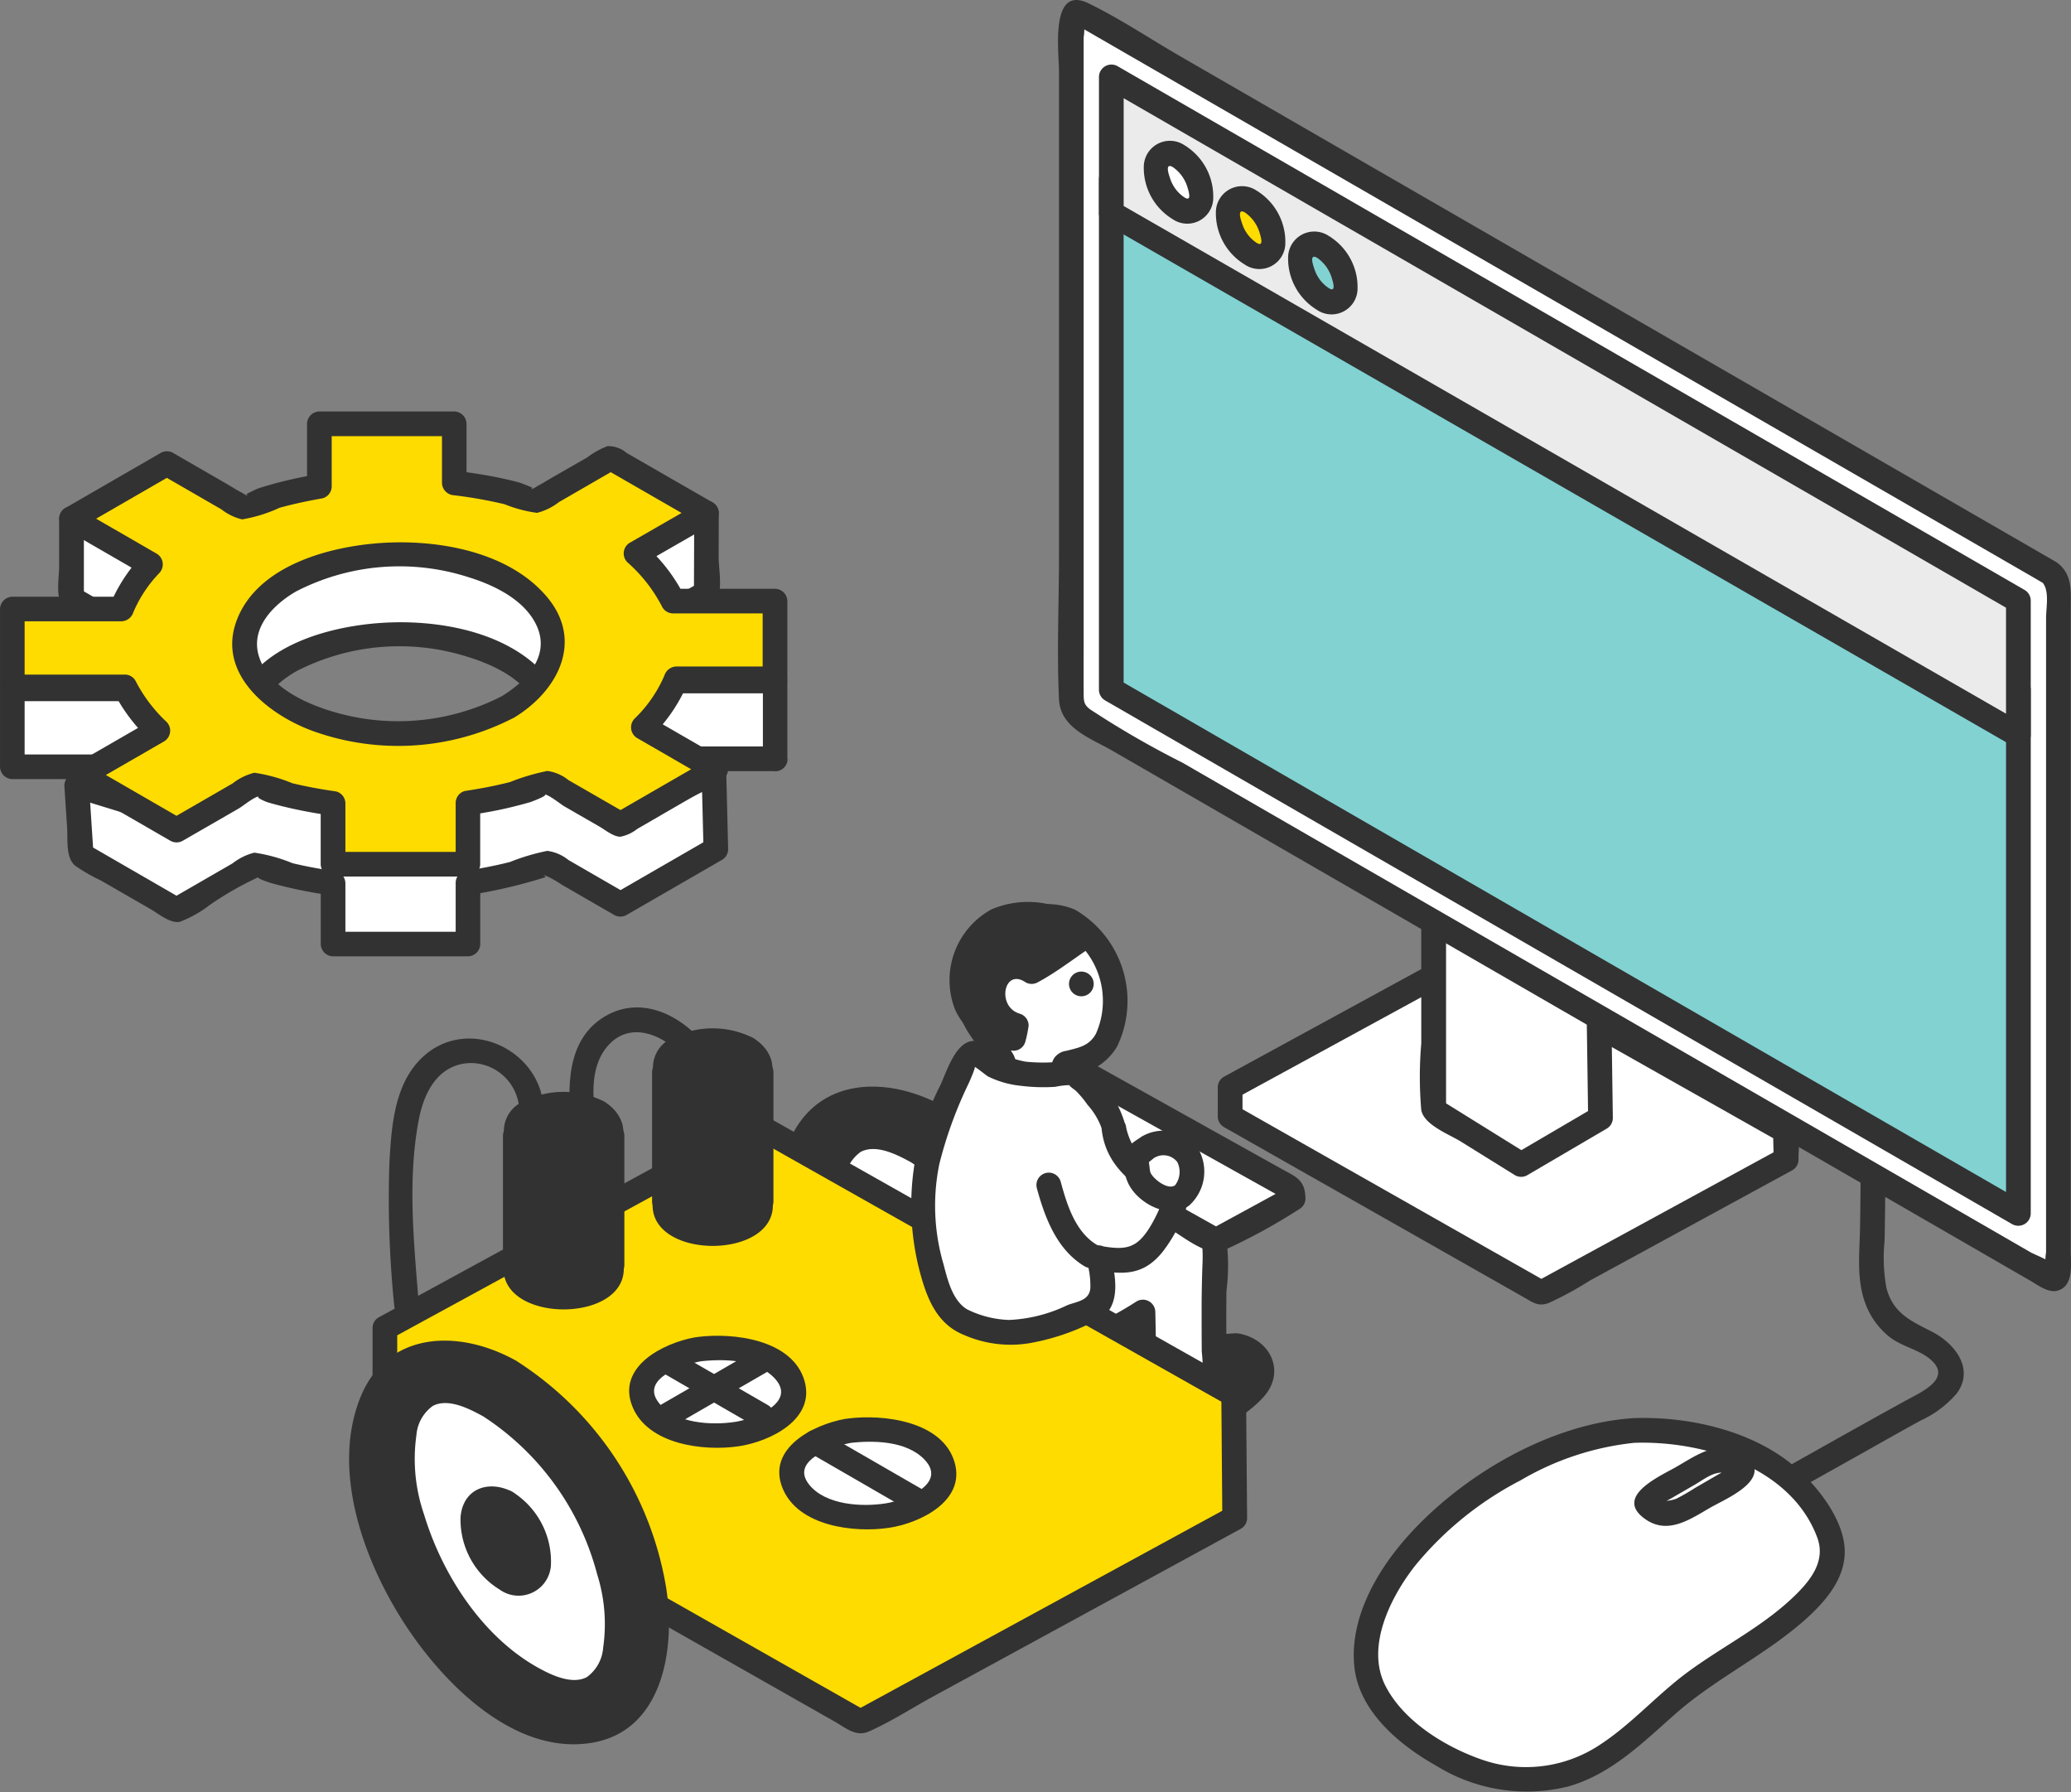 <svg id="Group_746" data-name="Group 746" xmlns="http://www.w3.org/2000/svg" xmlns:xlink="http://www.w3.org/1999/xlink" width="134.651" height="116.5" viewBox="0 0 134.651 116.5">
  <rect x="0" y="0" width="134.651" height="116.5" fill="#808080" stroke="none"/>
  <defs>
    <clipPath id="clip-path">
      <rect id="Rectangle_1332" data-name="Rectangle 1332" width="134.651" height="116.5" fill="none"/>
    </clipPath>
  </defs>
  <g id="Group_745" data-name="Group 745" clip-path="url(#clip-path)">
    <path id="Path_16118" data-name="Path 16118" d="M52.586,138.938v-5.064H45.96a9.461,9.461,0,0,0-2.409-3.093l4.557-2.631.019-5.2-11.014,4.383c-1.7-.547-5.383-4.987-5.383-4.987H22.96s-3.45,4.809-5.021,5.41L6.845,123.32v5.2l5.138,2.967a8.555,8.555,0,0,0-1.895,2.909H3v5.064h7.315a9.3,9.3,0,0,0,2.151,2.844l-5.282-1.627.294,4.507,6.2,3.581,5.061-2.922a27.388,27.388,0,0,0,5.116,1.19v3.952h8.77V147a26.969,26.969,0,0,0,5.261-1.29l4.653,2.687,6.2-3.581-.124-5-4.593,2.276a8.762,8.762,0,0,0,2.144-3.152ZM35.229,140.75a15.708,15.708,0,0,1-14.192,0c-3.913-2.259-3.913-5.935,0-8.194a15.706,15.706,0,0,1,14.192,0c3.913,2.259,3.913,5.935,0,8.194" transform="translate(-2.197 -89.601)" fill="#fff"/>
    <path id="Path_16119" data-name="Path 16119" d="M51.191,136.43v-5.064a.815.815,0,0,0-.8-.8H43.762l.694.4a11.046,11.046,0,0,0-2.534-3.255q-.081.631-.162,1.261l2.506-1.447c.628-.363,1.948-.8,2.339-1.472s.115-2.027.118-2.744l.01-2.857a.808.808,0,0,0-1.017-.774l-9.151,3.642a16.545,16.545,0,0,0-1.614.642c-.346.183-.181-.067.04.04a6.52,6.52,0,0,1-1.442-1.072,32.027,32.027,0,0,1-2.431-2.478c-.377-.419-.808-1.183-1.372-1.378a3.769,3.769,0,0,0-1.126-.029H25.673a31.065,31.065,0,0,0-4.869,0,1.342,1.342,0,0,0-.941.681c-.634.847-1.281,1.683-1.97,2.486-.377.44-.764.874-1.175,1.284-.227.226-.971.657-1.086.921-.148.342-.273-.266.294.055-.037-.021-.12-.028-.147-.059-.13-.146-.584-.234-.764-.306L4.86,120.038a.808.808,0,0,0-1.017.774v3.114c0,.821-.295,2.18.4,2.775A16.171,16.171,0,0,0,6.7,128.119l2.683,1.549q-.082-.631-.162-1.261a10.689,10.689,0,0,0-2.1,3.263l.774-.59H.8a.815.815,0,0,0-.8.8v5.064a.815.815,0,0,0,.8.8H8.117l-.693-.4A11.08,11.08,0,0,0,9.7,140.358l.782-1.342L5.2,137.39a.809.809,0,0,0-1.017.774q.09,1.384.181,2.769c.048.742-.1,1.906.511,2.431a11.122,11.122,0,0,0,1.676.967L9.793,146.2c.51.294,1.272.944,1.9.821a7.627,7.627,0,0,0,1.929-1.084,20.707,20.707,0,0,1,3.01-1.738c.082-.029.191-.154.28-.161-.633.053.721.467.759.478a29.98,29.98,0,0,0,3.772.773l-.589-.774v3.952a.815.815,0,0,0,.8.8h8.77a.815.815,0,0,0,.8-.8v-3.982l-.589.774a33.6,33.6,0,0,0,4.807-1.132c.13-.04-.373-.254.158-.052a6.966,6.966,0,0,1,.917.529l3.413,1.97a.812.812,0,0,0,.811,0l6.2-3.58a.8.8,0,0,0,.4-.694q-.061-2.5-.124-5a.813.813,0,0,0-1.208-.693l-4.593,2.276.973,1.261a10.661,10.661,0,0,0,2.351-3.506l-.774.589h6.417a.8.8,0,0,0,0-1.606H43.971a.835.835,0,0,0-.775.589,8.636,8.636,0,0,1-1.937,2.8.807.807,0,0,0,.973,1.261L46.825,138l-1.209-.693q.062,2.5.124,5l.4-.693-6.2,3.58h.811L36.954,143a2.758,2.758,0,0,0-1.371-.591,13.988,13.988,0,0,0-2.429.723c-.969.247-1.95.43-2.939.581a.806.806,0,0,0-.589.774v3.982l.8-.8h-8.77l.8.8v-3.952a.81.81,0,0,0-.59-.774c-.958-.139-1.91-.307-2.852-.534a10.484,10.484,0,0,0-2.477-.684,3.812,3.812,0,0,0-1.424.7l-4.042,2.334h.811l-6.2-3.581.4.694q-.147-2.254-.294-4.507l-1.016.774,5.282,1.626a.809.809,0,0,0,.781-1.342,9.747,9.747,0,0,1-2.025-2.681.8.8,0,0,0-.694-.4H.8l.8.8v-5.064l-.8.8H7.89a.834.834,0,0,0,.775-.589,8.48,8.48,0,0,1,1.688-2.554.813.813,0,0,0-.162-1.261l-5.138-2.967.4.693v-5.2l-1.016.774,9.844,3.94a6.23,6.23,0,0,0,1.244.5c.82.118,1.595-.688,2.14-1.21a32.621,32.621,0,0,0,3.8-4.567l-.694.4h5.683a13.462,13.462,0,0,0,2.842,0,1.584,1.584,0,0,0,.22,0c-.083.191-.538-.509-.455-.131.064.292.658.762.85.978a27.613,27.613,0,0,0,3.045,3.026c.623.509,1.422,1.228,2.271,1.051a12.3,12.3,0,0,0,1.869-.744l3.426-1.363,5.63-2.24-1.016-.774q-.01,2.6-.019,5.2l.4-.694-4.557,2.631a.81.81,0,0,0-.162,1.261,9.858,9.858,0,0,1,2.283,2.93.8.8,0,0,0,.693.4h6.626l-.8-.8v5.064a.8.8,0,0,0,1.606,0" transform="translate(0.001 -87.093)" fill="#323232"/>
    <path id="Path_16120" data-name="Path 16120" d="M73.941,161.138a14.788,14.788,0,0,1-11.556.82c-1.654-.564-3.7-1.628-4.242-3.436-.555-1.836.961-3.347,2.416-4.191a14.641,14.641,0,0,1,11.192-.938c1.684.516,3.7,1.485,4.466,3.183.887,1.974-.7,3.6-2.277,4.562-.882.536-.075,1.926.811,1.387,2.849-1.733,4.553-4.995,2.1-7.873-2.511-2.952-7.157-3.729-10.821-3.47-3.359.238-7.93,1.47-9.3,4.959s1.96,6.157,4.868,7.239a16.357,16.357,0,0,0,13.15-.855c.9-.5.1-1.888-.811-1.387" transform="translate(-41.315 -110.681)" fill="#323232"/>
    <path id="Path_16121" data-name="Path 16121" d="M52.586,119.527v-5.064H45.96a9.465,9.465,0,0,0-2.409-3.093l4.576-2.631-6.22-3.581-4.794,2.768a28.017,28.017,0,0,0-5.383-1.142v-3.845H22.96v4.067a26.221,26.221,0,0,0-5.021,1.343l-4.894-2.825-6.2,3.58,5.138,2.967a8.558,8.558,0,0,0-1.895,2.909H3v5.064h7.315a9.3,9.3,0,0,0,2.151,2.844l-4.989,2.88,6.2,3.581,5.061-2.922a27.366,27.366,0,0,0,5.116,1.189v3.952h8.77v-3.982a26.949,26.949,0,0,0,5.261-1.29l4.653,2.687,6.2-3.58-4.717-2.724a8.762,8.762,0,0,0,2.144-3.152Zm-17.358,1.813a15.707,15.707,0,0,1-14.192,0c-3.913-2.259-3.913-5.935,0-8.194a15.707,15.707,0,0,1,14.192,0c3.913,2.259,3.913,5.935,0,8.194" transform="translate(-2.197 -75.385)" fill="#ffdc00"/>
    <path id="Path_16122" data-name="Path 16122" d="M51.191,117.33v-5.064a.815.815,0,0,0-.8-.8H43.762l.694.4a11.043,11.043,0,0,0-2.534-3.255q-.081.63-.162,1.261l4.576-2.631a.81.81,0,0,0,0-1.387l-3.451-1.986-2.151-1.239a1.825,1.825,0,0,0-1.237-.437,5.05,5.05,0,0,0-1.3.723L35.82,104.28c-.288.166-.572.35-.868.5a1.918,1.918,0,0,1-.324.187c-.2.046.006-.043-.036-.049.215.031-.721-.333-.881-.375q-.724-.188-1.459-.336c-.9-.182-1.809-.312-2.72-.423l.8.8v-3.845a.815.815,0,0,0-.8-.8h-8.77a.815.815,0,0,0-.8.8q0,2.034,0,4.067l.589-.774c-.789.139-1.574.3-2.35.5q-.685.176-1.359.389c-.153.048-1.037.469-.793.414-.081.018.208.105-.02.055a1.577,1.577,0,0,1-.266-.153c-.326-.157-.637-.368-.951-.549l-3.556-2.053a.812.812,0,0,0-.811,0l-6.2,3.581a.81.81,0,0,0,0,1.387l5.138,2.967q-.082-.631-.162-1.261a10.689,10.689,0,0,0-2.1,3.263l.774-.59H.8a.815.815,0,0,0-.8.8v5.064a.815.815,0,0,0,.8.8H8.117l-.693-.4A11.08,11.08,0,0,0,9.7,121.258q.082-.631.163-1.261l-4.989,2.88a.811.811,0,0,0,0,1.387l6.2,3.581a.813.813,0,0,0,.811,0l3.644-2.1c.338-.2,1.006-.782,1.4-.81-.494.035.354.378.512.424q.57.165,1.146.3c.942.226,1.894.4,2.852.534l-.589-.774v3.952a.815.815,0,0,0,.8.8h8.77a.815.815,0,0,0,.8-.8v-3.982l-.589.774c.907-.139,1.807-.3,2.7-.522.4-.1.792-.2,1.185-.318-.116.034,1.445-.506.772-.522.38.009,1.112.642,1.433.827l2.258,1.3c.372.215.9.655,1.354.657a2.573,2.573,0,0,0,1.1-.508l2.07-1.2,3.44-1.986a.81.81,0,0,0,0-1.387l-4.717-2.724.162,1.261a10.662,10.662,0,0,0,2.351-3.506l-.774.589h6.417a.8.8,0,0,0,0-1.606H43.971a.835.835,0,0,0-.775.589,8.636,8.636,0,0,1-1.937,2.8.811.811,0,0,0,.162,1.261l4.717,2.724v-1.387l-6.2,3.58h.811L36.954,123.9a2.757,2.757,0,0,0-1.371-.591,13.989,13.989,0,0,0-2.429.723c-.969.247-1.95.43-2.939.581a.806.806,0,0,0-.589.774v3.982l.8-.8h-8.77l.8.8v-3.952a.81.81,0,0,0-.59-.774c-.958-.139-1.91-.307-2.852-.534a10.483,10.483,0,0,0-2.477-.684,3.812,3.812,0,0,0-1.424.7l-4.042,2.334h.811l-6.2-3.581v1.387l4.989-2.88a.811.811,0,0,0,.162-1.261,9.751,9.751,0,0,1-2.025-2.681.8.8,0,0,0-.694-.4H.8l.8.8v-5.064l-.8.8H7.89A.834.834,0,0,0,8.665,113a8.477,8.477,0,0,1,1.688-2.554.813.813,0,0,0-.162-1.261l-5.138-2.967V107.6l6.2-3.58h-.811l3.95,2.281a3.533,3.533,0,0,0,1.349.654,9.479,9.479,0,0,0,2.426-.753c.925-.257,1.863-.452,2.808-.619a.808.808,0,0,0,.59-.774q0-2.034,0-4.067l-.8.8h8.77l-.8-.8v3.845a.827.827,0,0,0,.8.8,29.32,29.32,0,0,1,3.271.582,8.642,8.642,0,0,0,2.112.56,3.867,3.867,0,0,0,1.423-.7l3.775-2.18H39.3l6.22,3.581v-1.387l-4.576,2.631a.81.81,0,0,0-.162,1.261,9.862,9.862,0,0,1,2.283,2.93.8.8,0,0,0,.693.4h6.626l-.8-.8v5.064a.8.8,0,0,0,1.606,0" transform="translate(0.001 -73.188)" fill="#323232"/>
    <path id="Path_16123" data-name="Path 16123" d="M73.941,141.727a14.788,14.788,0,0,1-11.556.82c-1.654-.564-3.7-1.628-4.242-3.436-.555-1.836.961-3.347,2.416-4.191a14.642,14.642,0,0,1,11.192-.938c1.684.515,3.7,1.484,4.466,3.183.887,1.974-.7,3.6-2.277,4.562-.882.536-.075,1.926.811,1.387,2.849-1.733,4.553-4.995,2.1-7.873-2.511-2.952-7.157-3.729-10.821-3.47-3.359.238-7.93,1.471-9.3,4.959s1.96,6.157,4.868,7.239a16.357,16.357,0,0,0,13.15-.855c.9-.5.1-1.888-.811-1.387" transform="translate(-41.315 -96.466)" fill="#323232"/>
    <path id="Path_16124" data-name="Path 16124" d="M415.835,282.877q-.011,1.726-.037,3.452c-.026,1.662-.254,3.407.344,5a4.943,4.943,0,0,0,1.6,2.2c.832.64,2.029.825,2.772,1.569,1.154,1.156-.73,1.99-1.616,2.476-3.816,2.091-7.6,4.249-11.394,6.374l-4.471,2.5c-.9.5-.093,1.892.811,1.387l11.434-6.4c1.48-.828,2.954-1.669,4.442-2.485a6.848,6.848,0,0,0,2.369-1.777c1.16-1.585-.117-3.237-1.605-4-1.385-.713-2.527-1.193-2.97-2.84a10.964,10.964,0,0,1-.122-3.076c.029-1.459.044-2.919.053-4.379a.8.8,0,0,0-1.606,0" transform="translate(-294.861 -206.591)" fill="#323232"/>
    <path id="Path_16125" data-name="Path 16125" d="M349.257,347.393c-5.214.247-15.421,5.629-17.173,12.828a6.93,6.93,0,0,0-.192,2.753c.583,3.533,6.088,6.789,9.359,7.083,6.311.568,8.551-4.274,12.974-7,9.65-5.939,9.074-7.931,5.666-11.989-2.156-2.567-7.249-3.839-10.634-3.678" transform="translate(-243.006 -254.396)" fill="#fff"/>
    <path id="Path_16126" data-name="Path 16126" d="M347.063,344.4c-5.422.329-11.15,3.69-14.714,7.669-2.015,2.249-3.807,5.353-3.481,8.485.3,2.922,2.94,5.108,5.34,6.456a11.173,11.173,0,0,0,8.573,1.337c2.811-.8,4.868-2.879,7-4.752,2.6-2.284,5.774-3.766,8.369-6.065,1.375-1.218,2.774-2.829,2.585-4.794-.192-1.991-1.919-4.114-3.406-5.323-2.755-2.239-6.778-3.129-10.265-3.012-1.031.035-1.035,1.641,0,1.606,4.441-.15,10.187,1.557,11.9,6.156.537,1.444-.322,2.643-1.319,3.641-2.1,2.105-4.786,3.392-7.15,5.144-1.935,1.434-3.546,3.284-5.555,4.618a8.684,8.684,0,0,1-7.717,1.059c-2.4-.818-5.16-2.5-6.342-4.837-1.285-2.541.355-5.773,1.944-7.8a21.829,21.829,0,0,1,6.851-5.541,18.33,18.33,0,0,1,7.388-2.439c1.027-.062,1.034-1.669,0-1.606" transform="translate(-240.812 -252.208)" fill="#323232"/>
    <path id="Path_16127" data-name="Path 16127" d="M404.15,352.07c-1.719-.992-2.965-.042-4.463.823-1,.578-3.963,1.861-2.131,3.293,1.513,1.183,2.985.14,4.354-.65,1.027-.593,4.048-1.809,2.4-3.341-.756-.7-1.894.429-1.135,1.136l.043.056.081-.619c-.135.3-.565.435-.835.591l-1.554.9a13.137,13.137,0,0,1-1.184.683c-.331.147-1.1.255-1.161-.009q-.04.31-.081.619c.134-.3.565-.435.835-.591l1.554-.9c.821-.474,1.535-1.141,2.464-.6a.8.8,0,0,0,.811-1.387" transform="translate(-290.713 -257.521)" fill="#323232"/>
    <path id="Path_16128" data-name="Path 16128" d="M314.63,231.875,298.809,240.5v1.885l20.228,11.48,15.919-8.675-.043-1.861Z" transform="translate(-218.827 -169.809)" fill="#fff"/>
    <path id="Path_16129" data-name="Path 16129" d="M312.027,228.982l-15.821,8.627a.8.8,0,0,0-.4.694v1.885a.806.806,0,0,0,.4.693l16.109,9.142,3.384,1.92c.578.328.932.629,1.617.378A21.647,21.647,0,0,0,320,250.859l4.97-2.708,8.194-4.465a.8.8,0,0,0,.4-.694c-.016-.679.2-1.876-.278-2.429a2.95,2.95,0,0,0-.765-.466L328.2,237.66l-12.24-6.912-3.126-1.766a.8.8,0,0,0-.81,1.387l17.742,10.02,2.542,1.436-.4-.693.043,1.861.4-.693-15.919,8.675h.81l-17.692-10.041-2.535-1.439.4.694V238.3l-.4.693,15.821-8.627c.908-.495.1-1.882-.81-1.387" transform="translate(-216.63 -167.609)" fill="#323232"/>
    <path id="Path_16130" data-name="Path 16130" d="M348.228,168.521v27.06l5.689,3.536,5.159-3.022-.393-27.574Z" transform="translate(-255.017 -123.413)" fill="#fff"/>
    <path id="Path_16131" data-name="Path 16131" d="M344.927,166.324v22.731a25.261,25.261,0,0,0,0,4.326c.179.973,1.822,1.582,2.574,2.05l3.513,2.183a.8.8,0,0,0,.81,0l5.159-3.023a.806.806,0,0,0,.4-.693l-.345-24.176q-.024-1.7-.048-3.4a.816.816,0,0,0-.8-.8H345.73a.8.8,0,0,0,0,1.606h10.455l-.8-.8q.172,12.088.344,24.176l.048,3.4.4-.694-5.159,3.023h.81l-5.689-3.536.4.693v-27.06a.8.8,0,0,0-1.606,0" transform="translate(-252.52 -121.216)" fill="#323232"/>
    <path id="Path_16132" data-name="Path 16132" d="M323.864,39.275,260.775,2.85c-.3-.172-.542.012-.542.409v44.4a1.3,1.3,0,0,0,.542,1.035l63.09,36.425c.3.172.542-.012.542-.409v-44.4a1.3,1.3,0,0,0-.542-1.035" transform="translate(-190.576 -2.04)" fill="#fff"/>
    <path id="Path_16133" data-name="Path 16133" d="M321.895,36.541l-15.473-8.933-29.451-17L264.957,3.669c-1.975-1.14-3.927-2.453-5.979-3.452-2.534-1.233-1.923,3.14-1.923,4.442V36.071c0,3.119-.146,6.277,0,9.393.088,1.88,2.075,2.536,3.488,3.351l9.7,5.6,29.1,16.8,20.836,12.029c.5.286,1.192.832,1.8.663,1.079-.3.858-1.739.858-2.593V39.522c0-1.04.118-2.1-.776-2.855-.784-.665-1.925.466-1.135,1.136.565.479.306,1.715.306,2.36V81.414a3.387,3.387,0,0,0,0,1.083c.144.291.713.114.6-.156-.142-.324-1.328-.767-1.621-.936l-3.485-2.012-11.111-6.415L276.866,56.385,265.1,49.593a59.991,59.991,0,0,1-6.015-3.473c-.406-.3-.423-.521-.426-1.03-.007-1.262,0-2.525,0-3.787V2.425a3.31,3.31,0,0,0,0-1.053c-.133-.257-.673-.017-.586.179.052.118.49.283.6.345l2.656,1.533,9.964,5.753L299.783,25.63l20.269,11.7,1.032.6a.8.8,0,0,0,.81-1.387" transform="translate(-188.202 0)" fill="#323232"/>
    <path id="Path_16134" data-name="Path 16134" d="M269.933,76.7l58.98,34.052V76.707l-58.98-33.2Z" transform="translate(-197.68 -31.863)" fill="#82d2d2"/>
    <path id="Path_16135" data-name="Path 16135" d="M267.331,75.215l19.919,11.5,31.759,18.336,7.3,4.215a.81.81,0,0,0,1.208-.693V74.526a.805.805,0,0,0-.4-.694L307.139,62.585,275.433,44.739l-7.292-4.1a.811.811,0,0,0-1.208.694V74.521a.8.8,0,0,0,1.606,0V41.328l-1.208.693,19.982,11.247,31.706,17.846,7.292,4.1-.4-.693v34.047l1.208-.694L307.2,96.379,275.443,78.043l-7.3-4.216a.8.8,0,0,0-.811,1.387" transform="translate(-195.483 -29.682)" fill="#323232"/>
    <path id="Path_16136" data-name="Path 16136" d="M269.933,27.519l58.98,33.934V52.711l-58.98-34.052Z" transform="translate(-197.68 -13.665)" fill="#ebebeb"/>
    <path id="Path_16137" data-name="Path 16137" d="M267.331,26.026,287.25,37.486l31.759,18.272,7.3,4.2a.81.81,0,0,0,1.208-.693V50.524a.808.808,0,0,0-.4-.693L307.2,38.331,275.443,19.995l-7.3-4.215a.81.81,0,0,0-1.208.693v8.86a.8.8,0,0,0,1.606,0v-8.86l-1.208.693,19.919,11.5L319.009,47l7.3,4.216-.4-.694v8.742l1.208-.693L307.2,47.112,275.443,28.84l-7.3-4.2a.8.8,0,0,0-.811,1.387" transform="translate(-195.483 -11.478)" fill="#323232"/>
    <path id="Path_16138" data-name="Path 16138" d="M282.265,37.373c-.811-.468-1.469-.089-1.469.848a3.247,3.247,0,0,0,1.469,2.544c.811.468,1.469.089,1.469-.848a3.247,3.247,0,0,0-1.469-2.544" transform="translate(-205.635 -27.223)" fill="#fff"/>
    <path id="Path_16139" data-name="Path 16139" d="M280.478,34.617a1.7,1.7,0,0,0-2.668,1.349,3.9,3.9,0,0,0,1.857,3.43,1.69,1.69,0,0,0,2.653-1.243,3.9,3.9,0,0,0-1.843-3.537c-.875-.556-1.681.833-.811,1.387a2.442,2.442,0,0,1,.984,1.338c.093.3.279.932-.174.668a2.342,2.342,0,0,1-.954-1.246c-.108-.307-.333-1,.143-.76.919.469,1.732-.916.811-1.387" transform="translate(-203.443 -25.16)" fill="#323232"/>
    <path id="Path_16140" data-name="Path 16140" d="M299.792,48.39c-.811-.468-1.469-.089-1.469.848a3.247,3.247,0,0,0,1.469,2.544c.811.468,1.469.089,1.469-.848a3.247,3.247,0,0,0-1.469-2.544" transform="translate(-218.471 -35.29)" fill="#ffdc00"/>
    <path id="Path_16141" data-name="Path 16141" d="M298,45.635a1.7,1.7,0,0,0-2.668,1.349,3.9,3.9,0,0,0,1.857,3.43,1.69,1.69,0,0,0,2.653-1.243A3.9,3.9,0,0,0,298,45.635c-.875-.556-1.681.833-.811,1.387a2.441,2.441,0,0,1,.984,1.338c.093.3.279.932-.174.668a2.341,2.341,0,0,1-.954-1.245c-.108-.307-.333-1,.143-.76.919.469,1.732-.916.811-1.387" transform="translate(-216.278 -33.229)" fill="#323232"/>
    <path id="Path_16142" data-name="Path 16142" d="M317.319,59.407c-.811-.468-1.469-.089-1.469.848a3.247,3.247,0,0,0,1.469,2.544c.811.468,1.469.089,1.469-.848a3.247,3.247,0,0,0-1.469-2.544" transform="translate(-231.306 -43.359)" fill="#82d2d2"/>
    <path id="Path_16143" data-name="Path 16143" d="M315.532,56.652A1.7,1.7,0,0,0,312.864,58a3.9,3.9,0,0,0,1.857,3.43,1.69,1.69,0,0,0,2.653-1.243,3.9,3.9,0,0,0-1.843-3.537c-.875-.556-1.681.833-.81,1.387a2.442,2.442,0,0,1,.984,1.338c.093.3.279.932-.174.668a2.341,2.341,0,0,1-.954-1.245c-.108-.307-.333-1,.143-.76.919.469,1.732-.916.81-1.387" transform="translate(-229.114 -41.297)" fill="#323232"/>
    <path id="Path_16144" data-name="Path 16144" d="M287.383,326.764a5.281,5.281,0,0,0-2.522.551l-1.91.869a5.582,5.582,0,0,0-.316,1.831,1.891,1.891,0,0,0,.857,1.57,2.386,2.386,0,0,0,2-.069,10.514,10.514,0,0,0,2.344-1.345,2.5,2.5,0,0,0,1.24-1.746,1.821,1.821,0,0,0-1.7-1.661" transform="translate(-206.978 -239.285)" fill="#323232"/>
    <path id="Path_16145" data-name="Path 16145" d="M285.211,323.806a9.289,9.289,0,0,0-4.716,1.474c-.715.452-.823,1.551-.83,2.347a2.779,2.779,0,0,0,1.249,2.5c1.871,1.065,4.79-.8,6.03-2.161,1.468-1.614.515-3.718-1.52-4.128-1.009-.2-1.441,1.345-.427,1.549,2.3.463.062,2.151-.864,2.688a3.716,3.716,0,0,1-2.033.75,1.314,1.314,0,0,1-.783-1.673q.366-.574-.1-.441c.209-.287,1.12-.514,1.447-.658a5.686,5.686,0,0,1,2.548-.638c1.033.04,1.032-1.566,0-1.606" transform="translate(-204.807 -237.13)" fill="#323232"/>
    <path id="Path_16146" data-name="Path 16146" d="M243.767,293.286c-.709.107-1.066-.235-1.706.088-2.888,1.457-8.1.893-10.771,2.722l-2.536,3.771c1.278,1.372,4.972,3.471,6.792,3.021a24.233,24.233,0,0,0,6.293-2.858c.045,1.889.077,5.253.077,5.253,0,1.7,4.573,1.16,4.573-.617,0,0-.1-5.672.026-7.834.062-1.077.064-2.308-.73-3.037a2.451,2.451,0,0,0-2.018-.509" transform="translate(-167.523 -214.743)" fill="#fff"/>
    <path id="Path_16147" data-name="Path 16147" d="M241.568,290.386a6.705,6.705,0,0,0-2.506.375,13.776,13.776,0,0,1-2.96.7,28.408,28.408,0,0,0-6.075,1.168c-2.066.8-2.98,2.975-4.166,4.738a.812.812,0,0,0,.126.973,10.9,10.9,0,0,0,6.6,3.312,8.678,8.678,0,0,0,3.5-.971,24.143,24.143,0,0,0,3.957-2.053l-1.208-.693c.035,1.547.054,3.094.071,4.642a2.125,2.125,0,0,0,.789,2.006c1.483,1,4.69.388,5.3-1.437a7.12,7.12,0,0,0,.073-2.213c-.015-1.456-.025-2.914-.005-4.37a12.964,12.964,0,0,0-.15-4.205,3.024,3.024,0,0,0-3.349-1.971c-1.021.094-1.031,1.7,0,1.606,1.909-.176,2,1.355,1.94,2.85-.035.889-.051,1.779-.056,2.669,0,1,0,2.006.009,3.008a9.259,9.259,0,0,1,.024,1.909c-.177.789-2.377,1.536-2.956.772-.214-.283-.025-1.42-.029-1.763-.014-1.168-.031-2.335-.058-3.5a.81.81,0,0,0-1.208-.694,22.5,22.5,0,0,1-3.046,1.655,10.354,10.354,0,0,1-3.334,1.155c-1.951.115-4.425-1.517-5.733-2.848q.063.487.126.973l1.559-2.317c.767-1.14.871-1.435,2.133-1.856a31.736,31.736,0,0,1,5.4-.967,17.909,17.909,0,0,0,2.512-.512c.387-.116.748-.288,1.129-.419a5.02,5.02,0,0,1,1.588-.113c1.029-.051,1.035-1.658,0-1.606" transform="translate(-165.323 -212.645)" fill="#323232"/>
    <path id="Path_16148" data-name="Path 16148" d="M201.558,267.789c-5.293-3.056-9.583-.579-9.583,5.533s4.29,13.542,9.583,16.6,9.583.579,9.583-5.533-4.29-13.542-9.583-16.6" transform="translate(-140.589 -195.151)" fill="#323232"/>
    <path id="Path_16149" data-name="Path 16149" d="M199.6,265.219c-3.737-2.082-8.474-1.965-10.188,2.562-1.837,4.852.434,10.817,3.159,14.871,2.483,3.695,6.949,8.166,11.858,7.426,4.762-.718,5.556-6.209,4.928-10.124a21.707,21.707,0,0,0-9.756-14.735.8.8,0,0,0-.811,1.387,19.932,19.932,0,0,1,8.156,10.452c1.114,3.144,2.212,8.9-1.38,10.963s-8.01-1.752-10.181-4.294c-2.841-3.327-4.979-7.843-4.97-12.282,0-2.016.517-4.423,2.409-5.511s4.2-.313,5.966.671c.9.5,1.714-.883.811-1.387" transform="translate(-138.224 -193.275)" fill="#323232"/>
    <path id="Path_16150" data-name="Path 16150" d="M207.362,277.141a6.228,6.228,0,0,0-2.982-.961c-2.443,0-2.706,2.969-2.706,4.245,0,5.185,3.794,11.757,8.285,14.35a6.228,6.228,0,0,0,2.982.961c2.443,0,2.707-2.968,2.707-4.245,0-5.185-3.794-11.757-8.285-14.35" transform="translate(-147.692 -202.255)" fill="#fff"/>
    <path id="Path_16151" data-name="Path 16151" d="M205.553,274.252c-1.509-.826-3.545-1.624-5.142-.556a4.807,4.807,0,0,0-1.717,3.7c-.351,3.95,1.453,8.109,3.733,11.238a17.22,17.22,0,0,0,4.318,4.272c1.442.958,3.54,1.936,5.269,1.176,2.963-1.3,2.362-5.964,1.714-8.417a19.208,19.208,0,0,0-8.175-11.411.8.8,0,0,0-.811,1.387,17.556,17.556,0,0,1,7.388,10.266,10.712,10.712,0,0,1,.386,4.759,2.585,2.585,0,0,1-1.068,1.917c-1.01.525-2.43-.2-3.3-.695-3.554-2.041-6.121-6.039-7.281-9.9a11.031,11.031,0,0,1-.493-5.128,2.587,2.587,0,0,1,1.068-1.917c1.023-.532,2.413.21,3.3.695.907.5,1.718-.89.811-1.387" transform="translate(-145.478 -200.059)" fill="#323232"/>
    <path id="Path_16152" data-name="Path 16152" d="M117.679,273.277,93.5,286.464v8.07l30.919,17.547,24.334-13.26-.065-8.033Z" transform="translate(-68.47 -200.129)" fill="#ffdc00"/>
    <path id="Path_16153" data-name="Path 16153" d="M115.076,270.384l-21.2,11.561-2.98,1.625a.8.8,0,0,0-.4.693v8.07a.806.806,0,0,0,.4.693l24.337,13.812,5.3,3.009c.732.415,1.392,1.02,2.232.648,1.441-.639,2.816-1.535,4.2-2.288l7.591-4.137,12.4-6.758a.8.8,0,0,0,.4-.693q-.033-4.017-.065-8.033a.808.808,0,0,0-.4-.694l-27.163-15.341-3.842-2.17a.8.8,0,0,0-.811,1.387l27.163,15.341,3.842,2.17-.4-.693q.033,4.016.065,8.033l.4-.694-21.289,11.6-3.044,1.659h.811L95.535,293.814,91.7,291.64l.4.693v-8.07l-.4.694,21.2-11.562,2.98-1.625c.908-.495.1-1.882-.811-1.387" transform="translate(-66.273 -197.929)" fill="#323232"/>
    <path id="Path_16154" data-name="Path 16154" d="M250.335,260.933l-4.987,2.719v.594l13.386,7.489L263.753,269l-.014-.587Z" transform="translate(-179.676 -191.089)" fill="#fff"/>
    <path id="Path_16155" data-name="Path 16155" d="M247.733,258.045l-4.987,2.719a.8.8,0,0,0-.4.694v.594a.806.806,0,0,0,.4.694l10.746,6.011c.889.5,2.432,1.836,3.5,1.448a38.575,38.575,0,0,0,4.965-2.706.8.8,0,0,0,.4-.693c-.029-1.244-.627-1.4-1.6-1.946l-4.587-2.56-7.624-4.255c-.9-.5-1.714.883-.811,1.387l13.4,7.481-.4-.693.014.586.4-.693-5.018,2.734h.811l-13.386-7.488.4.693v-.594l-.4.693,4.987-2.719c.908-.495.1-1.882-.811-1.387" transform="translate(-177.479 -188.894)" fill="#323232"/>
    <path id="Path_16156" data-name="Path 16156" d="M97.614,329.485c-5.293-3.056-9.583-.579-9.583,5.532s4.29,13.543,9.583,16.6,9.583.578,9.583-5.533-4.29-13.542-9.583-16.6" transform="translate(-64.468 -240.333)" fill="#323232"/>
    <path id="Path_16157" data-name="Path 16157" d="M95.654,326.914c-3.737-2.082-8.474-1.965-10.188,2.562-1.837,4.852.434,10.817,3.159,14.871,2.483,3.695,6.949,8.166,11.858,7.426,4.762-.718,5.556-6.209,4.928-10.123a21.707,21.707,0,0,0-9.756-14.735.8.8,0,0,0-.811,1.387A19.932,19.932,0,0,1,103,338.753c1.114,3.144,2.212,8.9-1.38,10.963s-8.01-1.752-10.181-4.294c-2.841-3.327-4.979-7.843-4.97-12.282,0-2.016.517-4.423,2.409-5.51s4.2-.313,5.966.671c.9.5,1.714-.883.811-1.387" transform="translate(-62.103 -238.456)" fill="#323232"/>
    <path id="Path_16158" data-name="Path 16158" d="M103.418,338.837a6.227,6.227,0,0,0-2.982-.961c-2.443,0-2.706,2.969-2.706,4.245,0,5.185,3.794,11.757,8.285,14.35a6.227,6.227,0,0,0,2.982.961c2.443,0,2.707-2.968,2.707-4.245,0-5.185-3.794-11.757-8.285-14.35" transform="translate(-71.571 -247.437)" fill="#fff"/>
    <path id="Path_16159" data-name="Path 16159" d="M101.61,335.948c-1.509-.826-3.545-1.624-5.143-.556a4.806,4.806,0,0,0-1.716,3.7c-.351,3.95,1.453,8.109,3.732,11.238A17.229,17.229,0,0,0,102.8,354.6c1.441.958,3.541,1.936,5.27,1.176,2.962-1.3,2.362-5.964,1.714-8.417a19.208,19.208,0,0,0-8.175-11.411.8.8,0,0,0-.811,1.387,17.556,17.556,0,0,1,7.388,10.266,10.708,10.708,0,0,1,.386,4.759,2.585,2.585,0,0,1-1.068,1.917c-1.01.525-2.43-.2-3.3-.695-3.554-2.04-6.121-6.039-7.281-9.9a11.035,11.035,0,0,1-.493-5.128A2.587,2.587,0,0,1,97.5,336.64c1.023-.532,2.413.21,3.3.695.907.5,1.718-.89.811-1.387" transform="translate(-69.357 -245.241)" fill="#323232"/>
    <path id="Path_16160" data-name="Path 16160" d="M125.157,284.226h.05c-.171.537.118,1.109.872,1.524a5.136,5.136,0,0,0,4.449,0c.753-.415,1.043-.987.872-1.524h.05V275.8h-6.291Z" transform="translate(-91.656 -201.979)" fill="#323232"/>
    <path id="Path_16161" data-name="Path 16161" d="M122.96,282.832h.05l-.774-1.017c-.719,4.125,8.461,4.124,7.741,0l-.774,1.017h.05a.815.815,0,0,0,.8-.8v-8.423a.815.815,0,0,0-.8-.8H122.96a.815.815,0,0,0-.8.8v8.423a.8.8,0,0,0,1.606,0v-8.423l-.8.8h6.291l-.8-.8v8.423l.8-.8h-.05a.816.816,0,0,0-.774,1.017c.071.407-.922.8-1.167.866a4.357,4.357,0,0,1-1.155.147c-.461,0-2.466-.189-2.322-1.014a.815.815,0,0,0-.774-1.017h-.05a.8.8,0,0,0,0,1.606" transform="translate(-89.459 -199.782)" fill="#323232"/>
    <path id="Path_16162" data-name="Path 16162" d="M130.526,268.733a5.136,5.136,0,0,0-4.449,0c-1.228.676-1.228,1.771,0,2.447a5.136,5.136,0,0,0,4.449,0c1.228-.676,1.228-1.771,0-2.447" transform="translate(-91.656 -196.43)" fill="#323232"/>
    <path id="Path_16163" data-name="Path 16163" d="M128.91,265.81a5.821,5.821,0,0,0-5.259,0,2.091,2.091,0,0,0,0,3.834,5.734,5.734,0,0,0,5.259,0c1.725-.969,1.612-2.839,0-3.834-.882-.544-1.689.844-.811,1.387,1.132.7-.2,1.241-.976,1.386a4.109,4.109,0,0,1-2.662-.326c-1.112-.634.113-1.2.85-1.358a4.285,4.285,0,0,1,2.788.3c.921.463,1.735-.922.811-1.387" transform="translate(-89.634 -194.2)" fill="#323232"/>
    <path id="Path_16164" data-name="Path 16164" d="M161.369,268.8h.05c-.171.537.118,1.109.872,1.524a5.136,5.136,0,0,0,4.449,0c.753-.415,1.043-.987.872-1.524h.05V260.38h-6.291Z" transform="translate(-118.175 -190.684)" fill="#323232"/>
    <path id="Path_16165" data-name="Path 16165" d="M159.172,267.409h.05l-.774-1.017c-.719,4.125,8.461,4.124,7.741,0l-.774,1.017h.05a.815.815,0,0,0,.8-.8v-8.423a.815.815,0,0,0-.8-.8h-6.291a.815.815,0,0,0-.8.8v8.423a.8.8,0,0,0,1.606,0v-8.423l-.8.8h6.291l-.8-.8v8.423l.8-.8h-.05a.816.816,0,0,0-.774,1.017c.071.407-.922.8-1.166.866a4.36,4.36,0,0,1-1.155.147c-.461,0-2.466-.19-2.322-1.014a.815.815,0,0,0-.774-1.017h-.05a.8.8,0,0,0,0,1.606" transform="translate(-115.978 -188.487)" fill="#323232"/>
    <path id="Path_16166" data-name="Path 16166" d="M166.739,253.309a5.136,5.136,0,0,0-4.449,0c-1.228.676-1.228,1.771,0,2.447a5.137,5.137,0,0,0,4.448,0c1.229-.676,1.229-1.771,0-2.447" transform="translate(-118.176 -185.134)" fill="#323232"/>
    <path id="Path_16167" data-name="Path 16167" d="M165.123,250.386a5.821,5.821,0,0,0-5.259,0,2.091,2.091,0,0,0,0,3.833,5.734,5.734,0,0,0,5.259,0c1.725-.969,1.612-2.839,0-3.834-.882-.544-1.69.844-.811,1.387,1.132.7-.2,1.241-.976,1.385a4.107,4.107,0,0,1-2.662-.325c-1.112-.634.113-1.2.85-1.358a4.286,4.286,0,0,1,2.788.3c.921.463,1.735-.922.811-1.387" transform="translate(-116.154 -182.905)" fill="#323232"/>
    <path id="Path_16168" data-name="Path 16168" d="M159.539,327.442c-2.637.408-4.2,1.973-3.5,3.5s3.418,2.426,6.055,2.019,4.2-1.973,3.5-3.5-3.418-2.426-6.055-2.018" transform="translate(-114.151 -239.724)" fill="#fff"/>
    <path id="Path_16169" data-name="Path 16169" d="M157.1,324.529c-2.042.373-5.086,1.9-4.057,4.483,1,2.5,4.659,2.937,6.936,2.594,1.986-.3,4.983-1.725,4.26-4.244-.774-2.7-4.638-3.153-6.926-2.862-1.012.129-1.024,1.736,0,1.606,1.57-.2,3.792-.179,4.976,1.077,1.5,1.591-1.341,2.646-2.529,2.835-1.547.246-3.92.12-4.989-1.228-1.28-1.614,1.671-2.514,2.755-2.712,1.015-.186.585-1.734-.427-1.549" transform="translate(-111.931 -237.585)" fill="#323232"/>
    <path id="Path_16170" data-name="Path 16170" d="M195.982,347.253c-2.637.408-4.2,1.973-3.5,3.5s3.418,2.426,6.055,2.018,4.2-1.973,3.5-3.5-3.418-2.426-6.055-2.018" transform="translate(-140.839 -254.232)" fill="#fff"/>
    <path id="Path_16171" data-name="Path 16171" d="M193.548,344.341c-2.042.373-5.086,1.9-4.057,4.483,1,2.5,4.659,2.937,6.936,2.594,1.986-.3,4.983-1.725,4.261-4.244-.775-2.7-4.639-3.153-6.926-2.862-1.012.129-1.024,1.736,0,1.606,1.57-.2,3.792-.179,4.976,1.077,1.5,1.591-1.341,2.646-2.529,2.834-1.547.246-3.92.12-4.989-1.228-1.28-1.614,1.671-2.514,2.755-2.712,1.015-.186.585-1.734-.427-1.549" transform="translate(-138.619 -252.094)" fill="#323232"/>
    <path id="Path_16172" data-name="Path 16172" d="M159.29,328.982l6.2,3.581a.8.8,0,0,0,.811-1.387l-6.2-3.581a.8.8,0,0,0-.811,1.387" transform="translate(-116.367 -239.824)" fill="#323232"/>
    <path id="Path_16173" data-name="Path 16173" d="M160.1,332.562l6.2-3.581a.8.8,0,0,0-.811-1.387l-6.2,3.581a.8.8,0,0,0,.811,1.387" transform="translate(-116.368 -239.824)" fill="#323232"/>
    <path id="Path_16174" data-name="Path 16174" d="M195.554,348.743l6.534,3.773a.8.8,0,0,0,.811-1.387l-6.535-3.773a.8.8,0,0,0-.811,1.387" transform="translate(-142.924 -254.296)" fill="#323232"/>
    <path id="Path_16175" data-name="Path 16175" d="M104.429,257.535c.474-4.432-5.114-7.191-8.173-3.752-1.542,1.734-1.705,4.324-1.83,6.53a68.912,68.912,0,0,0,.315,9.3c.081,1.023,1.687,1.032,1.606,0-.315-3.983-.772-8.19,0-12.148.346-1.785,1.284-3.57,3.335-3.636a3.167,3.167,0,0,1,3.144,3.7c-.11,1.027,1.5,1.019,1.606,0" transform="translate(-69.108 -184.72)" fill="#323232"/>
    <path id="Path_16176" data-name="Path 16176" d="M147.439,247.5c-1.494-2.107-4.254-3.725-6.778-2.254-2.6,1.514-2.493,4.817-2.162,7.4.13,1.011,1.737,1.024,1.606,0-.226-1.763-.568-3.962.692-5.439,1.614-1.892,4.11-.511,5.255,1.1.593.836,1.986.035,1.387-.811" transform="translate(-101.303 -179.186)" fill="#323232"/>
    <path id="Path_16177" data-name="Path 16177" d="M116.967,364.074c-1.19-.687-2.155-.13-2.155,1.244a4.763,4.763,0,0,0,2.155,3.733c1.19.687,2.155.13,2.155-1.244a4.764,4.764,0,0,0-2.155-3.733" transform="translate(-84.08 -266.407)" fill="#323232"/>
    <path id="Path_16178" data-name="Path 16178" d="M115.18,361.361c-1.528-.781-3.194-.208-3.349,1.656a5.338,5.338,0,0,0,2.539,4.708,2.106,2.106,0,0,0,3.335-1.549,5.346,5.346,0,0,0-2.524-4.815c-.875-.556-1.681.833-.811,1.387a3.956,3.956,0,0,1,1.617,2.187c.218.73.274,1.988-.806,1.4a3.741,3.741,0,0,1-1.571-2.051c-.249-.722-.389-2.126.761-1.539.919.469,1.732-.916.811-1.387" transform="translate(-81.887 -264.387)" fill="#323232"/>
    <path id="Path_16179" data-name="Path 16179" d="M241.8,222.856a4.728,4.728,0,0,0-4.069.594,4.644,4.644,0,0,0-2.17,5.719c.35,1.032,1.952,2.249,2.294,3.689.083.348,2.845.254,3.154.343.523.151.319-1.074.643-1.07a2.94,2.94,0,0,0,2.857-2.14c.692-2.767-.156-6-2.709-7.134" transform="translate(-172.307 -163.02)" fill="#fff"/>
    <path id="Path_16180" data-name="Path 16180" d="M239.822,219.862c-3.587-1.3-7.727,2.017-7.523,5.73.1,1.846,1.121,2.737,2.07,4.184.361.549.43,1.331,1.036,1.666a4.178,4.178,0,0,0,1.751.267c.945.043,2.441.415,2.784-.788.189-.664-.266-.154.086-.255a7.822,7.822,0,0,0,.872-.243,3.773,3.773,0,0,0,1.854-1.6,6.853,6.853,0,0,0-2.738-8.88c-.924-.456-1.739.929-.811,1.387a5.247,5.247,0,0,1,2.162,6.683c-.45.8-1.113.892-1.9,1.1a1.156,1.156,0,0,0-.793.449,1.178,1.178,0,0,0-.19.518c.052.43.092,0,.467.118a4.459,4.459,0,0,0-1.109-.066c-.445-.014-.9-.006-1.343-.063-.262-.034-.319-.153-.156.034a3.634,3.634,0,0,1-.3-.669c-.54-1.011-1.544-1.781-1.941-2.86-1.115-3.033,2.351-6.227,5.3-5.157.973.353,1.393-1.2.427-1.549" transform="translate(-170.114 -160.801)" fill="#323232"/>
    <path id="Path_16181" data-name="Path 16181" d="M260.538,235.976a.8.8,0,0,0,0,1.606.8.8,0,0,0,0-1.606" transform="translate(-190.231 -172.812)" fill="#323232"/>
    <path id="Path_16182" data-name="Path 16182" d="M236.078,222.384c-1.237.7-2.034,1.2-2.265,3.648-.343,3.633,3.291,4.045,3.291,4.045s.209-.836.184-.836c-2.86-.695-1.348-5.27,1-3.509.016.012,3.407-2.243,3.407-2.243-.991-1.154-3.963-2.042-5.617-1.1" transform="translate(-171.211 -162.571)" fill="#323232"/>
    <path id="Path_16183" data-name="Path 16183" d="M233.325,219.508a5.247,5.247,0,0,0-2.363,6.518,4.634,4.634,0,0,0,3.794,2.672.8.8,0,0,0,.774-.589,7.94,7.94,0,0,0,.213-1.05.808.808,0,0,0-.589-.774c-1.507-.452-1.029-2.989.381-2.042a.8.8,0,0,0,.811,0c1.187-.632,2.288-1.5,3.408-2.243a.815.815,0,0,0,.162-1.261,6.042,6.042,0,0,0-6.59-1.23c-.93.451-.116,1.837.811,1.387a4.442,4.442,0,0,1,4.644.979q.082-.63.162-1.261c-1.119.744-2.221,1.611-3.407,2.243h.811c-3.32-2.232-5.457,3.825-1.618,4.977l-.59-.774a5.047,5.047,0,0,1-.155.623l.774-.59c.344.043-.518-.137-.69-.2a2.835,2.835,0,0,1-1.505-1.224,3.6,3.6,0,0,1,1.575-4.769.8.8,0,0,0-.811-1.387" transform="translate(-168.864 -160.388)" fill="#323232"/>
    <path id="Path_16184" data-name="Path 16184" d="M266.248,305.421l-.007-.026s-.471-.059.007.026" transform="translate(-194.824 -223.635)" fill="#fff"/>
    <path id="Path_16185" data-name="Path 16185" d="M264.826,303.011l-.007-.026-.081-.192a.607.607,0,0,0-.207-.225.4.4,0,0,0-.177-.1.6.6,0,0,0-.309-.069L264,302.39l-.089-.01a.512.512,0,0,0-.067,0h0l-.214.029h0l-.192.081a.809.809,0,0,0-.288.288l-.081.192c-.01.071-.019.142-.029.213l.029.214a.684.684,0,0,0,.081.192.809.809,0,0,0,.126.163.634.634,0,0,0,.165.127l.192.081h0l.014,0c.053.013.107.022.161.032l.033.006a.609.609,0,0,0,.32.014.6.6,0,0,0,.3-.1.9.9,0,0,0,.369-.48l.029-.213a.8.8,0,0,0-.109-.406l-.126-.162a.8.8,0,0,0-.354-.206l-.13-.024-.067-.014-.016,0,.192.081h0l.162.126h0l.126.163h0l.081.192h0q.014.107.029.214h0q-.014.107-.029.214h0l-.081.192h0l-.126.162h0l-.162.126h0l-.192.081h0l-.214.029a.153.153,0,0,1,.029,0l.05,0,.1.012.023,0-.774-.59.007.026a.9.9,0,0,0,.369.48.6.6,0,0,0,.3.1.61.61,0,0,0,.32-.014l.192-.081a.81.81,0,0,0,.288-.288l.081-.192a.807.807,0,0,0,0-.427" transform="translate(-192.628 -221.439)" fill="#323232"/>
    <path id="Path_16186" data-name="Path 16186" d="M236.41,260.64c0-.632-2.185-3.878-2.952-3.551,0,0-3.919.587-5.532-.977-1.049-1.017-1.239.546-2.019,2.018-.758,1.432-2.122,5.282-1.949,7.795a15.615,15.615,0,0,0,1.67,6.473c.708,1.181,3.268,1.492,4.482,1.581a27.232,27.232,0,0,0,5.058-1.672c.937-.469.327-2.926.255-3.2-.478-.085-.007-.026-.007-.026l.007.026c.216.039.625.106,1.358.222,2.358.372,3.724-4.22,3.724-4.22l-2.358-1.365s-1.732-1.895-1.738-3.1" transform="translate(-164.001 -187.32)" fill="#fff"/>
    <path id="Path_16187" data-name="Path 16187" d="M235.27,258.457a6.9,6.9,0,0,0-1.962-3.355,3.014,3.014,0,0,0-1.338-.975c-.625-.15-.506,0-1.093.044a11.145,11.145,0,0,1-2.128-.012,6.285,6.285,0,0,1-2.627-1.138c-1.732-.973-2.428,1.625-2.953,2.722a17.043,17.043,0,0,0-1.332,11.983c.466,1.771,1.1,3.479,2.9,4.2a7.525,7.525,0,0,0,4.289.528,14.81,14.81,0,0,0,4.694-1.693c1.228-.869.855-2.8.54-4.048a.79.79,0,0,0-.561-.561l-.2-.04v1.549q-.159.042-.018.043l-.774-.59.007.026a.788.788,0,0,0,.561.561c1.824.317,3.127.369,4.374-1.182a10.134,10.134,0,0,0,1.7-3.377.815.815,0,0,0-.369-.907c-.723-.419-1.519-.789-2.2-1.273-.276-.2.1.112-.081-.062a4.423,4.423,0,0,1-.4-.487,4.256,4.256,0,0,1-1.018-1.953c-.094-1.021-1.7-1.03-1.606,0,.251,2.711,2.415,3.959,4.494,5.162l-.369-.907a9.5,9.5,0,0,1-.963,2.172c-.855,1.4-1.563,1.538-3.131,1.266l.561.561-.007-.026a.832.832,0,0,0-.774-.589,1.033,1.033,0,0,0-.409.015.809.809,0,0,0,0,1.549l.2.04-.561-.561a5.443,5.443,0,0,1,.232,1.738c-.067.793-.8.857-1.477,1.1a9.676,9.676,0,0,1-3.806.97,6.622,6.622,0,0,1-2.736-.694c-.954-.58-1.265-1.938-1.535-2.956a13.5,13.5,0,0,1-.264-6.487,27.087,27.087,0,0,1,1.913-5.255c.048-.107.48-1.081.381-1.059.062-.014.768.566.863.616a6.234,6.234,0,0,0,2.164.615,11.754,11.754,0,0,0,2.227.063,4.652,4.652,0,0,1,1.059-.111c-.419-.1.173.28.265.367a6.511,6.511,0,0,1,.763.914,4.567,4.567,0,0,1,.908,1.5c.135,1.009,1.743,1.023,1.606,0" transform="translate(-162.057 -185.138)" fill="#323232"/>
    <path id="Path_16188" data-name="Path 16188" d="M251.771,285.9c.527,1.931,1.3,3.992,3.1,5.072a.8.8,0,0,0,.811-1.387c-1.415-.849-1.952-2.613-2.362-4.112a.8.8,0,0,0-1.549.427" transform="translate(-184.356 -208.648)" fill="#323232"/>
    <path id="Path_16189" data-name="Path 16189" d="M276.591,277.85c-1.046.714-.781.531-.718,1.33a2.256,2.256,0,0,0,1.614,1.862c1.5.6,1.995-.714,1.96-1.857.077-1.219-1.795-2.145-2.856-1.335" transform="translate(-201.974 -203.254)" fill="#fff"/>
    <path id="Path_16190" data-name="Path 16190" d="M273.987,274.986c-.513.351-1.149.7-1.189,1.389a3.672,3.672,0,0,0,.355,1.687c.647,1.275,2.622,2.328,3.922,1.406a2.969,2.969,0,0,0,.643-3.633,2.759,2.759,0,0,0-3.731-.849c-.852.576-.049,1.968.811,1.387a1.139,1.139,0,0,1,1.521.253,1.44,1.44,0,0,1-.139,1.507c-.456.344-1.378-.373-1.591-.788-.087-.168-.077-.8-.184-.892-.055-.047-.176.258-.094.265s.429-.306.487-.346c.848-.58.046-1.972-.811-1.387" transform="translate(-199.775 -201.083)" fill="#323232"/>
  </g>
</svg>
